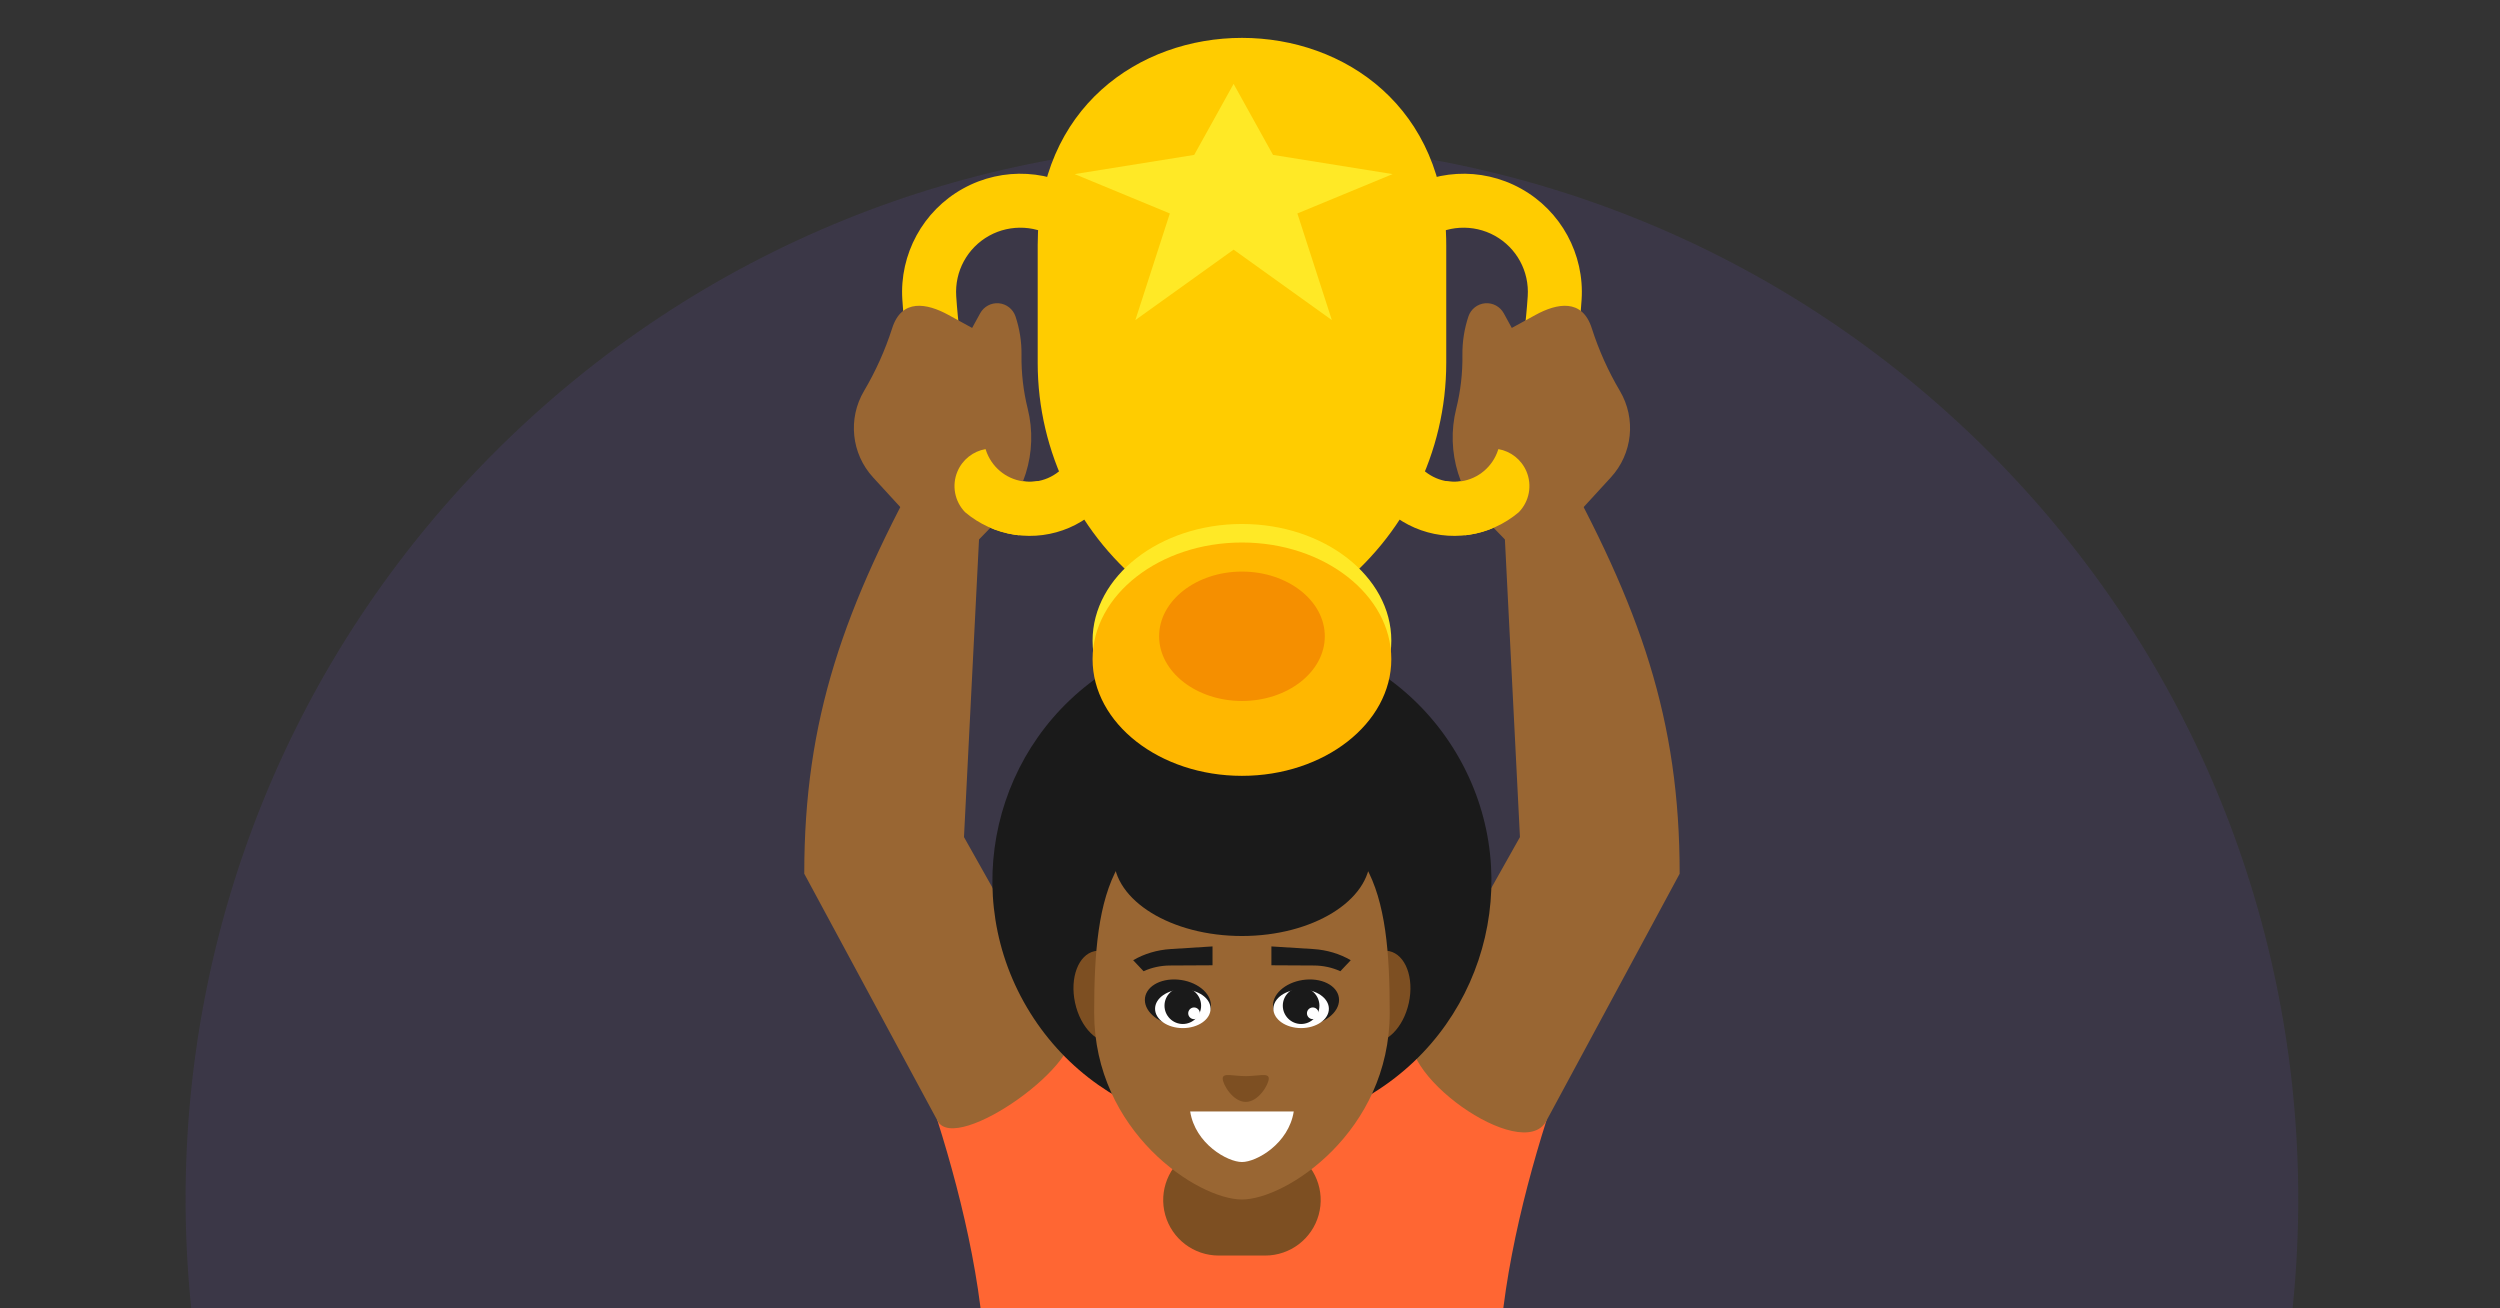 <svg width="258" height="135" viewBox="0 0 258 135" fill="none" xmlns="http://www.w3.org/2000/svg">
<rect x="0" y="0" width="258" height="135" fill="#333333" stroke="none"/>
<g clip-path="url(#clip0_1894_131227)">
<path d="M205.25 200.804C247.822 158.232 247.822 89.209 205.25 46.637C162.678 4.066 93.655 4.066 51.083 46.638C8.511 89.209 8.511 158.232 51.083 200.804C93.655 243.376 162.678 243.376 205.25 200.804Z" fill="#7557D3" fill-opacity="0.13"/>
<path d="M144.359 116.865H111.984V133.765H144.359V116.865Z" fill="#7D4F22"/>
<path fill-rule="evenodd" clip-rule="evenodd" d="M145.883 105.892C146.669 105.167 160.352 114.108 159.575 115.69C156.908 124.129 154.43 134.668 154.672 143.515C154.838 149.576 151.887 155.298 146.853 158.678C141.82 162.057 135.406 162.622 129.859 160.175C129.311 159.933 128.745 159.738 128.169 159.592C127.593 159.738 127.027 159.933 126.479 160.175C120.932 162.622 114.518 162.057 109.484 158.678C104.451 155.298 101.5 149.576 101.666 143.515C101.908 134.668 99.429 124.129 96.762 115.69C95.985 114.108 109.669 105.167 110.455 105.892C115.834 110.854 118.804 114.362 122.816 118.939C120.612 120.266 119.563 122.899 120.251 125.378C120.94 127.857 123.197 129.573 125.77 129.573H130.568C133.141 129.573 135.398 127.857 136.087 125.378C136.775 122.899 135.726 120.265 133.522 118.939C137.533 114.362 140.503 110.853 145.883 105.892Z" fill="#FF6633"/>
<path fill-rule="evenodd" clip-rule="evenodd" d="M145.885 105.891L156.859 86.387L154.909 47.809L160.462 46.805C169.335 62.738 173.341 74.265 173.341 90.168L159.577 115.69C157.127 120.231 143.309 110.469 145.885 105.891ZM110.457 105.891L99.483 86.387L101.432 47.809L95.879 46.805C87.007 62.738 83 74.265 83 90.168L96.765 115.69C98.659 119.203 112.449 109.432 110.457 105.891Z" fill="#996633"/>
<path d="M141.788 112.751C153.855 105.228 157.54 89.347 150.017 77.279C142.494 65.212 126.613 61.528 114.546 69.05C102.478 76.573 98.794 92.454 106.316 104.522C113.839 116.589 129.72 120.273 141.788 112.751Z" fill="#1A1A1A"/>
<path fill-rule="evenodd" clip-rule="evenodd" d="M143.378 98.159C145.051 98.522 145.953 100.911 145.392 103.493C144.83 106.076 143.019 107.875 141.345 107.511C139.671 107.147 138.77 104.758 139.331 102.176C139.892 99.593 141.705 97.795 143.378 98.159ZM112.962 98.159C111.288 98.522 110.386 100.911 110.948 103.493C111.509 106.076 113.321 107.875 114.995 107.511C116.668 107.147 117.57 104.758 117.008 102.176C116.447 99.593 114.635 97.795 112.962 98.159Z" fill="#7D4F22"/>
<path fill-rule="evenodd" clip-rule="evenodd" d="M128.168 83.458C141.795 83.458 143.419 92.205 143.419 104.499C143.419 116.794 132.726 123.788 128.168 123.788C123.61 123.788 112.918 116.794 112.918 104.499C112.918 92.205 114.542 83.458 128.168 83.458Z" fill="#996633"/>
<path fill-rule="evenodd" clip-rule="evenodd" d="M133.515 114.7C132.996 118.041 129.661 119.921 128.171 119.921C126.681 119.921 123.345 118.041 122.826 114.7H133.515Z" fill="white"/>
<path fill-rule="evenodd" clip-rule="evenodd" d="M128.17 96.596C135.461 96.596 141.408 92.935 141.408 88.447C141.408 83.959 135.461 80.298 128.17 80.298C120.879 80.298 114.932 83.959 114.932 88.447C114.932 92.935 120.879 96.596 128.17 96.596Z" fill="#1A1A1A"/>
<path fill-rule="evenodd" clip-rule="evenodd" d="M131.209 99.617V97.671L135.54 97.943C136.927 98.031 138.26 98.428 139.398 99.095L138.324 100.231C137.491 99.848 136.556 99.645 135.604 99.64L131.209 99.617Z" fill="#1A1A1A"/>
<path fill-rule="evenodd" clip-rule="evenodd" d="M134.783 101.095C136.665 100.942 138.191 101.881 138.191 103.192C138.191 104.503 136.665 105.689 134.783 105.841C132.901 105.993 131.375 105.054 131.375 103.743C131.375 102.432 132.901 101.247 134.783 101.095Z" fill="#1A1A1A"/>
<path fill-rule="evenodd" clip-rule="evenodd" d="M134.277 106.099C135.854 106.099 137.14 105.204 137.14 104.106C137.14 103.008 135.854 102.112 134.277 102.112C132.7 102.112 131.414 103.008 131.414 104.106C131.414 105.204 132.7 106.099 134.277 106.099Z" fill="white"/>
<path fill-rule="evenodd" clip-rule="evenodd" d="M134.275 105.675C135.315 105.675 136.164 104.826 136.164 103.785C136.164 102.745 135.315 101.896 134.275 101.896C133.234 101.896 132.385 102.745 132.385 103.785C132.385 104.826 133.234 105.675 134.275 105.675Z" fill="#1A1A1A"/>
<path fill-rule="evenodd" clip-rule="evenodd" d="M135.48 105.176C135.812 105.176 136.084 104.905 136.084 104.573C136.084 104.241 135.813 103.969 135.48 103.969C135.148 103.969 134.877 104.241 134.877 104.573C134.877 104.905 135.148 105.176 135.48 105.176Z" fill="white"/>
<path fill-rule="evenodd" clip-rule="evenodd" d="M125.132 99.617V97.671L120.801 97.943C119.414 98.031 118.081 98.428 116.943 99.095L118.017 100.231C118.85 99.848 119.786 99.645 120.737 99.64L125.132 99.617Z" fill="#1A1A1A"/>
<path fill-rule="evenodd" clip-rule="evenodd" d="M121.558 101.095C119.676 100.942 118.15 101.881 118.15 103.192C118.15 104.503 119.676 105.689 121.558 105.841C123.44 105.993 124.966 105.054 124.966 103.743C124.966 102.432 123.441 101.247 121.558 101.095Z" fill="#1A1A1A"/>
<path d="M122.066 106.1C123.647 106.1 124.929 105.207 124.929 104.106C124.929 103.005 123.647 102.113 122.066 102.113C120.485 102.113 119.203 103.005 119.203 104.106C119.203 105.207 120.485 106.1 122.066 106.1Z" fill="white"/>
<path fill-rule="evenodd" clip-rule="evenodd" d="M122.065 105.675C123.106 105.675 123.955 104.826 123.955 103.785C123.955 102.745 123.106 101.896 122.065 101.896C121.024 101.896 120.176 102.745 120.176 103.785C120.176 104.826 121.025 105.675 122.065 105.675Z" fill="#1A1A1A"/>
<path fill-rule="evenodd" clip-rule="evenodd" d="M123.226 105.176C123.558 105.176 123.829 104.905 123.829 104.573C123.829 104.241 123.558 103.969 123.226 103.969C122.894 103.969 122.623 104.241 122.623 104.573C122.623 104.905 122.894 105.176 123.226 105.176Z" fill="white"/>
<path fill-rule="evenodd" clip-rule="evenodd" d="M128.56 111.057C129.873 111.057 130.938 110.676 130.938 111.301C130.938 111.927 129.873 113.717 128.56 113.717C127.246 113.717 126.182 111.926 126.182 111.301C126.182 110.676 127.246 111.057 128.56 111.057Z" fill="#7D4F22"/>
<path fill-rule="evenodd" clip-rule="evenodd" d="M107.09 25.294V37.45C107.09 46.684 111.397 55.39 118.737 60.993L128.171 73.918L137.605 60.993C144.945 55.39 149.252 46.684 149.252 37.45V25.294C149.252 -3.219 107.09 -3.219 107.09 25.294Z" fill="#FFCC00"/>
<path fill-rule="evenodd" clip-rule="evenodd" d="M128.169 78.153C136.659 78.153 143.584 72.745 143.584 66.114C143.584 59.483 136.659 54.075 128.169 54.075C119.679 54.075 112.754 59.483 112.754 66.114C112.754 72.745 119.679 78.153 128.169 78.153Z" fill="#FFE926"/>
<path fill-rule="evenodd" clip-rule="evenodd" d="M128.169 80.067C136.659 80.067 143.584 74.658 143.584 68.027C143.584 61.396 136.659 55.987 128.169 55.987C119.679 55.987 112.754 61.396 112.754 68.027C112.754 74.658 119.679 80.067 128.169 80.067Z" fill="#FFB700"/>
<path fill-rule="evenodd" clip-rule="evenodd" d="M113.773 28.046L109.165 24.738C108.128 23.993 106.919 23.581 105.689 23.509C104.45 23.438 103.195 23.709 102.077 24.33C100.953 24.954 100.061 25.873 99.471 26.956C98.883 28.035 98.597 29.286 98.682 30.578C98.86 33.267 99.207 35.949 99.719 38.606C100.23 41.256 100.906 43.875 101.742 46.446C102.022 47.303 102.531 48.045 103.193 48.605C103.853 49.163 104.666 49.541 105.556 49.674C106.451 49.807 107.345 49.682 108.143 49.339C108.949 48.992 109.655 48.434 110.165 47.706L114.723 50.889C113.593 52.504 112.067 53.723 110.345 54.464C108.615 55.207 106.682 55.479 104.749 55.191C102.811 54.901 101.037 54.076 99.596 52.857C98.156 51.64 97.05 50.029 96.444 48.168C95.534 45.375 94.801 42.53 94.246 39.652C93.692 36.78 93.317 33.866 93.122 30.926C92.967 28.583 93.499 26.292 94.587 24.295C95.672 22.303 97.312 20.613 99.373 19.468C101.44 18.32 103.738 17.819 105.995 17.949C108.261 18.08 110.492 18.844 112.414 20.224L117.022 23.533L113.773 28.046ZM142.57 28.046L147.179 24.738C148.216 23.993 149.424 23.581 150.654 23.509C151.894 23.438 153.148 23.709 154.267 24.33C155.39 24.954 156.283 25.873 156.872 26.956C157.46 28.035 157.747 29.286 157.661 30.578C157.484 33.267 157.137 35.949 156.625 38.606C156.114 41.256 155.438 43.875 154.602 46.446C154.322 47.303 153.812 48.045 153.151 48.605C152.491 49.163 151.677 49.541 150.788 49.674C149.893 49.807 148.999 49.682 148.201 49.339C147.394 48.992 146.688 48.434 146.178 47.706L141.621 50.889C142.751 52.504 144.277 53.723 145.999 54.464C147.729 55.207 149.662 55.479 151.594 55.191C153.533 54.901 155.306 54.076 156.748 52.857C158.187 51.64 159.294 50.029 159.9 48.168C160.809 45.375 161.543 42.53 162.098 39.652C162.651 36.78 163.027 33.866 163.221 30.926C163.376 28.583 162.844 26.292 161.757 24.295C160.671 22.303 159.032 20.613 156.97 19.468C154.904 18.32 152.606 17.819 150.349 17.949C148.084 18.08 145.851 18.844 143.929 20.224L139.322 23.533L142.57 28.046Z" fill="#FFCC00"/>
<path fill-rule="evenodd" clip-rule="evenodd" d="M127.308 8.656L131.375 15.986L143.714 17.967L133.889 22.029L137.448 33.032L127.308 25.763L117.169 33.032L120.728 22.029L110.902 17.967L123.242 15.986L127.308 8.656Z" fill="#FFE926"/>
<path fill-rule="evenodd" clip-rule="evenodd" d="M95.689 55.626L95.444 55.094L90.097 49.262C87.859 46.82 87.481 43.201 89.166 40.35C90.375 38.304 91.35 36.129 92.074 33.866C93.058 30.787 95.657 31.284 97.883 32.504L100.324 33.843L101.155 32.328C101.536 31.632 102.294 31.228 103.085 31.299C103.875 31.37 104.549 31.903 104.8 32.656C105.228 33.938 105.438 35.283 105.419 36.635C105.394 38.503 105.61 40.366 106.06 42.178C107.171 46.649 105.704 51.366 102.253 54.418L100.312 56.416C99.638 57.11 98.745 57.401 97.792 57.238C96.839 57.075 96.094 56.504 95.689 55.626Z" fill="#996633"/>
<path fill-rule="evenodd" clip-rule="evenodd" d="M101.71 46.347L101.742 46.445C102.022 47.303 102.531 48.045 103.193 48.605C103.853 49.163 104.666 49.541 105.556 49.673C106.089 49.753 106.621 49.741 107.133 49.645L105.17 55.244C105.03 55.229 104.889 55.211 104.749 55.19C102.811 54.901 101.037 54.075 99.595 52.856C98.513 51.739 98.204 50.083 98.811 48.651C99.329 47.428 100.43 46.57 101.71 46.347Z" fill="#FFCC00"/>
<path fill-rule="evenodd" clip-rule="evenodd" d="M160.653 55.626L160.899 55.094L166.246 49.262C168.484 46.82 168.861 43.201 167.176 40.35C165.967 38.304 164.992 36.129 164.269 33.866C163.284 30.787 160.685 31.284 158.46 32.504L156.017 33.843L155.188 32.328C154.806 31.632 154.048 31.228 153.257 31.299C152.467 31.37 151.793 31.903 151.541 32.656C151.114 33.938 150.905 35.283 150.922 36.635C150.948 38.503 150.732 40.366 150.281 42.178C149.17 46.649 150.638 51.366 154.088 54.418L156.03 56.416C156.704 57.11 157.597 57.401 158.55 57.238C159.503 57.075 160.248 56.504 160.653 55.626Z" fill="#996633"/>
<path fill-rule="evenodd" clip-rule="evenodd" d="M154.631 46.347L154.599 46.445C154.32 47.303 153.809 48.045 153.148 48.605C152.488 49.163 151.674 49.541 150.785 49.673C150.252 49.753 149.719 49.741 149.207 49.645L151.171 55.244C151.311 55.229 151.452 55.211 151.592 55.19C153.53 54.901 155.304 54.075 156.745 52.856C157.827 51.739 158.137 50.083 157.53 48.651C157.011 47.428 155.91 46.57 154.631 46.347Z" fill="#FFCC00"/>
<path fill-rule="evenodd" clip-rule="evenodd" d="M128.171 72.341C132.879 72.341 136.72 69.342 136.72 65.664C136.72 61.986 132.879 58.987 128.171 58.987C123.462 58.987 119.621 61.986 119.621 65.664C119.621 69.341 123.462 72.341 128.171 72.341Z" fill="#F58F00"/>
</g>
<defs>
<clipPath id="clip0_1894_131227">
<rect width="257.22" height="143" fill="white" transform="translate(0.391 -8)"/>
</clipPath>
</defs>
</svg>
